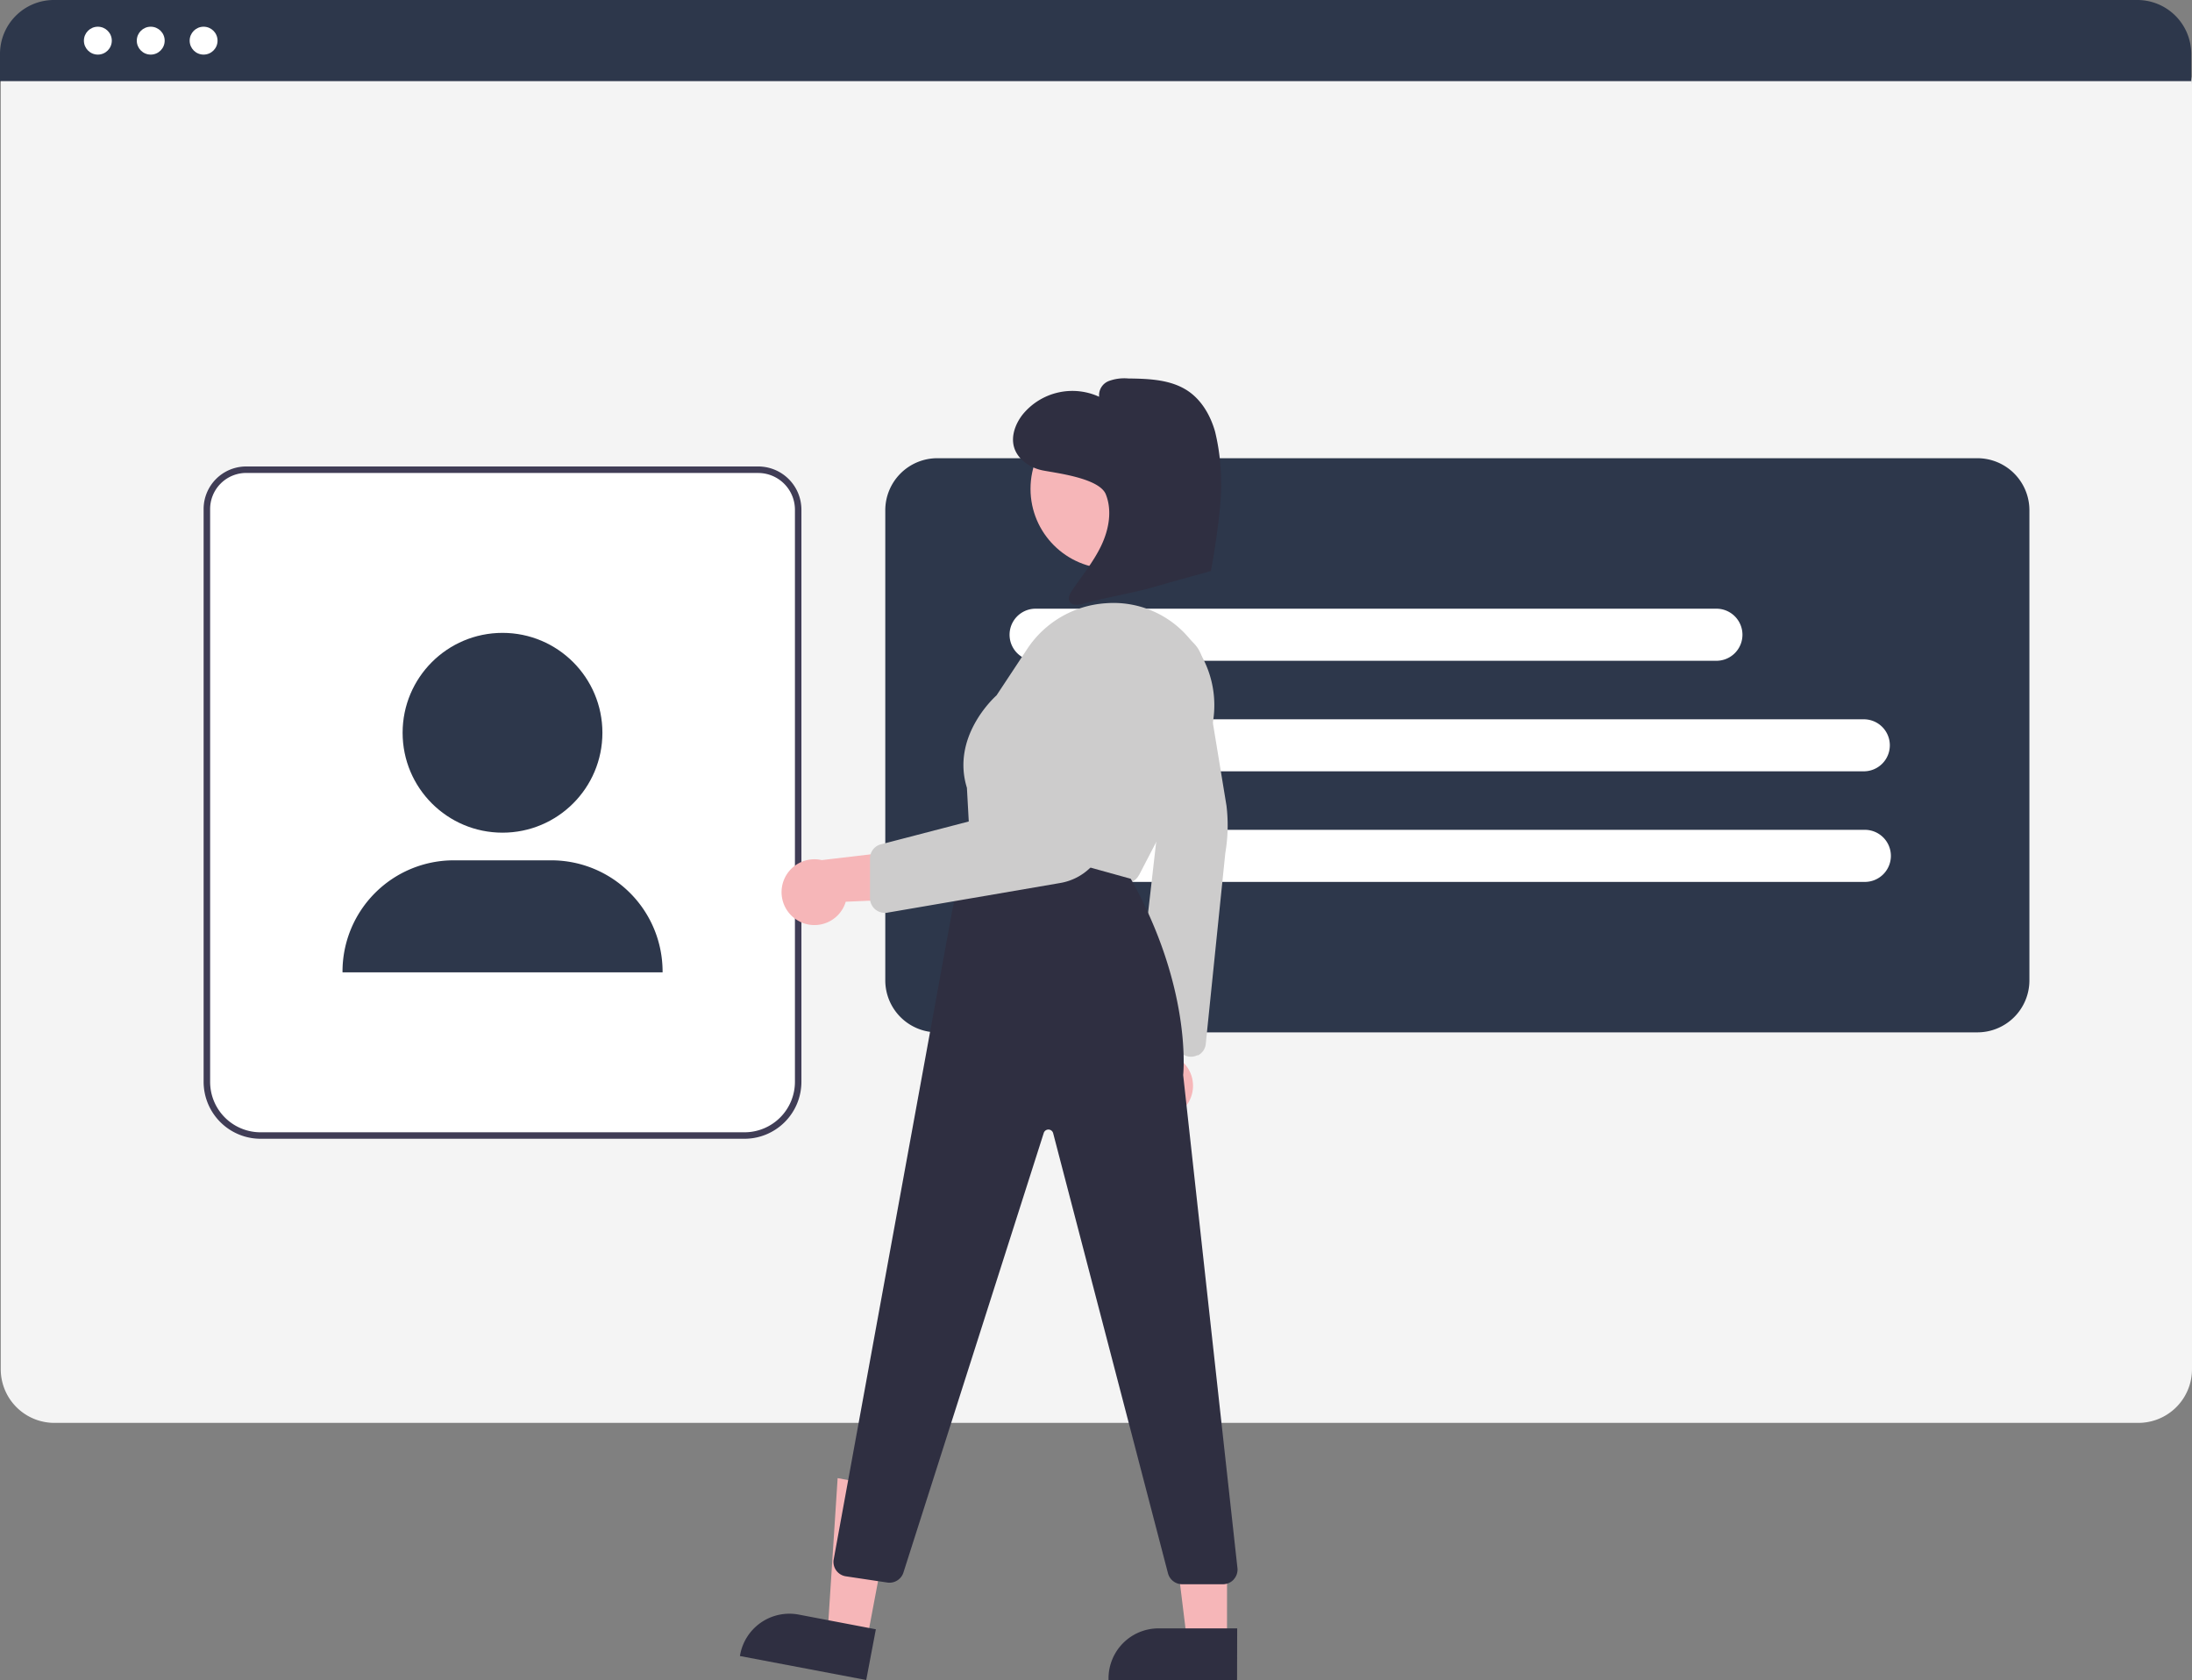 <svg id="Lager_1" data-name="Lager 1" xmlns="http://www.w3.org/2000/svg" viewBox="0 0 558 427.66"><rect x="0" y="0" width="558" height="427.66" fill="#808080" stroke="none"/><defs><style>.cls-1{fill:#f4f4f4;}.cls-2{fill:#2d374b;}.cls-3{fill:#fff;}.cls-4{fill:#403d56;}.cls-5{fill:#f6b6b8;}.cls-6{fill:#cdcccc;}.cls-7{fill:#2f2f41;}</style></defs><g id="Group_204" data-name="Group 204"><path id="Path_3961" data-name="Path 3961" class="cls-1" d="M544.15,362.2H13.66A13.66,13.66,0,0,1,0,348.55V21.43a10,10,0,0,1,10-10H547.63a10.19,10.19,0,0,1,10.18,10.18V348.55A13.66,13.66,0,0,1,544.15,362.2Z" transform="translate(0.19)"/><path id="Path_3963" data-name="Path 3963" class="cls-2" d="M557.62,20.65H-.19V13.7A13.72,13.72,0,0,1,13.52,0H543.91a13.73,13.73,0,0,1,13.71,13.7Z" transform="translate(0.19)"/><circle id="Ellipse_200" data-name="Ellipse 200" class="cls-3" cx="24.91" cy="10.35" r="3.55"/><circle id="Ellipse_201" data-name="Ellipse 201" class="cls-3" cx="38.37" cy="10.35" r="3.55"/><circle id="Ellipse_202" data-name="Ellipse 202" class="cls-3" cx="51.83" cy="10.35" r="3.55"/><path id="Path_3964" data-name="Path 3964" class="cls-3" d="M189.34,289.88H66.13a14.51,14.51,0,0,1-14.49-14.49V129.57a10.84,10.84,0,0,1,10.84-10.83H192.82a11,11,0,0,1,11,11V275.39A14.5,14.5,0,0,1,189.34,289.88Z" transform="translate(0.19)"/><path id="Path_3965" data-name="Path 3965" class="cls-4" d="M189.34,289.88H66.13a14.51,14.51,0,0,1-14.49-14.49V129.57a10.84,10.84,0,0,1,10.84-10.83H192.82a11,11,0,0,1,11,11V275.39A14.5,14.5,0,0,1,189.34,289.88ZM62.48,120.39a9.19,9.19,0,0,0-9.18,9.18V275.39a12.84,12.84,0,0,0,12.83,12.84H189.34a12.85,12.85,0,0,0,12.83-12.84V129.75a9.36,9.36,0,0,0-9.36-9.35Z" transform="translate(0.19)"/><circle id="Ellipse_203" data-name="Ellipse 203" class="cls-2" cx="127.92" cy="186.53" r="25.43"/><path id="Path_3966" data-name="Path 3966" class="cls-2" d="M168.48,247.52H87v-.26A28.32,28.32,0,0,1,115.27,219h24.92a28.33,28.33,0,0,1,28.29,28.29Z" transform="translate(0.19)"/><path id="Path_3978" data-name="Path 3978" class="cls-2" d="M238.41,262.79H503.18a13.24,13.24,0,0,0,13.24-13.24V129.89a13.25,13.25,0,0,0-13.24-13.25H238.41a13.25,13.25,0,0,0-13.24,13.25V249.55A13.24,13.24,0,0,0,238.41,262.79Z" transform="translate(0.19)"/><path id="Path_3979" data-name="Path 3979" class="cls-3" d="M474.27,196.34H263.18a6.62,6.62,0,0,1,0-13.24H474.27a6.62,6.62,0,1,1,0,13.24Z" transform="translate(0.19)"/><path id="Path_3980" data-name="Path 3980" class="cls-3" d="M474.27,224.49H263.18a6.63,6.63,0,0,1,0-13.25H474.27a6.63,6.63,0,1,1,0,13.25Z" transform="translate(0.19)"/><path id="Path_3981" data-name="Path 3981" class="cls-3" d="M437,168.2H263.18a6.63,6.63,0,0,1,0-13.25H437a6.63,6.63,0,0,1,0,13.25Z" transform="translate(0.19)"/><path id="Path_3967" data-name="Path 3967" class="cls-5" d="M203.38,234.59a8.33,8.33,0,0,0,11.18-3.68,8.48,8.48,0,0,0,.54-1.37l29.55-1.29-9-12.45L209,218.94a8.37,8.37,0,0,0-5.58,15.66Z" transform="translate(0.19)"/><path id="Path_3968" data-name="Path 3968" class="cls-6" d="M289.75,222.79,306,191.49a25.92,25.92,0,0,0-2.12-27.35c-.58-.77-1.19-1.52-1.83-2.23a25.13,25.13,0,0,0-20.76-8.35,26,26,0,0,0-20,11.65l-7.8,11.8c-.8.72-11.54,10.63-7.54,23.53l.68,12.37a3.75,3.75,0,0,0,2.88,3.42l36.06,8.38a3.72,3.72,0,0,0,4.14-1.91Z" transform="translate(0.19)"/><path id="Path_3969" data-name="Path 3969" class="cls-5" d="M301.15,282.19a8.33,8.33,0,0,0-.16-11.77,9.25,9.25,0,0,0-1.14-.93l7.64-28.57-14.58,4.86-5,26.39a8.37,8.37,0,0,0,13.26,10Z" transform="translate(0.19)"/><path id="Path_3970" data-name="Path 3970" class="cls-6" d="M304.73,268.67a3.69,3.69,0,0,0,2-2.74l5-48.81a41.6,41.6,0,0,0,.3-12l-6-36.52a8.33,8.33,0,0,0-8.89-7.33h0a8.34,8.34,0,0,0-7.73,8.92c0,.13,0,.25,0,.38l4.93,41.9-5.64,49.41a3.71,3.71,0,0,0,1.94,3.71l10.67,3a3.67,3.67,0,0,0,3.35,0Z" transform="translate(0.19)"/><path id="Path_3971" data-name="Path 3971" class="cls-5" d="M220.49,417.51l-10-1.89,2.55-39.36,14.71,2.79Z" transform="translate(0.19)"/><path id="Path_3972" data-name="Path 3972" class="cls-7" d="M222.77,414.74,203.13,411h0a12.74,12.74,0,0,0-14.89,10.14l-.07.41,32.15,6.1Z" transform="translate(0.19)"/><path id="Path_3973" data-name="Path 3973" class="cls-5" d="M312.16,417.82H302l-4.82-39.14h15Z" transform="translate(0.19)"/><path id="Path_3974" data-name="Path 3974" class="cls-7" d="M314.75,414.51h-20A12.73,12.73,0,0,0,282,427.24v.42h32.72Z" transform="translate(0.19)"/><circle id="Ellipse_204" data-name="Ellipse 204" class="cls-5" cx="282.66" cy="124.44" r="20.33"/><path id="Path_3975" data-name="Path 3975" class="cls-7" d="M313.83,402.09a3.71,3.71,0,0,0,1-2.82L301,273.65c.12-1.17,2-22.5-13.25-49.8l-.08-.15-40.87-11.33-4.52,19.06L212,397.17a3.71,3.71,0,0,0,3.15,4.09l10.54,1.58a3.73,3.73,0,0,0,4.13-2.64l35.68-111.77a1.25,1.25,0,0,1,1.54-.85,1.26,1.26,0,0,1,.85.83l29.27,112.18a3.76,3.76,0,0,0,3.58,2.69h10.39a3.78,3.78,0,0,0,2.72-1.19Z" transform="translate(0.19)"/><path id="Path_3976" data-name="Path 3976" class="cls-6" d="M225.65,232.33l44-7.55A14.4,14.4,0,0,0,281.4,213.5l9.2-43.42A11.86,11.86,0,0,0,281.46,156a13,13,0,0,0-2-.24h0a11.9,11.9,0,0,0-12.25,10.43l-4.62,38.71L223.79,215a3.71,3.71,0,0,0-2.51,3.53v10.12a3.73,3.73,0,0,0,3.73,3.71,3.35,3.35,0,0,0,.63,0Z" transform="translate(0.19)"/><path id="Path_3977" data-name="Path 3977" class="cls-7" d="M265.17,119.73c-3.23-.67-6.38-2.83-7.25-6-.75-2.78.37-5.79,2.12-8.09A16.33,16.33,0,0,1,279.61,101a3.88,3.88,0,0,1,2.44-4,11.35,11.35,0,0,1,4.93-.66c5.29.07,10.92.25,15.3,3.22,3.49,2.38,5.7,6.28,6.85,10.34a54.52,54.52,0,0,1,1.52,12.53c.31,7.39-2.58,22.93-2.58,22.93s-10.24,2.82-14.72,4.12c-4.82,1.4-13,2.8-17.76,4.2-1.24.36-2.89.56-3.5-.56-.5-.9.07-2,.65-2.84,2.53-3.74,5.43-7.27,7.38-11.34s2.86-8.91,1.19-13.1S268.41,120.39,265.17,119.73Z" transform="translate(0.19)"/></g></svg>
